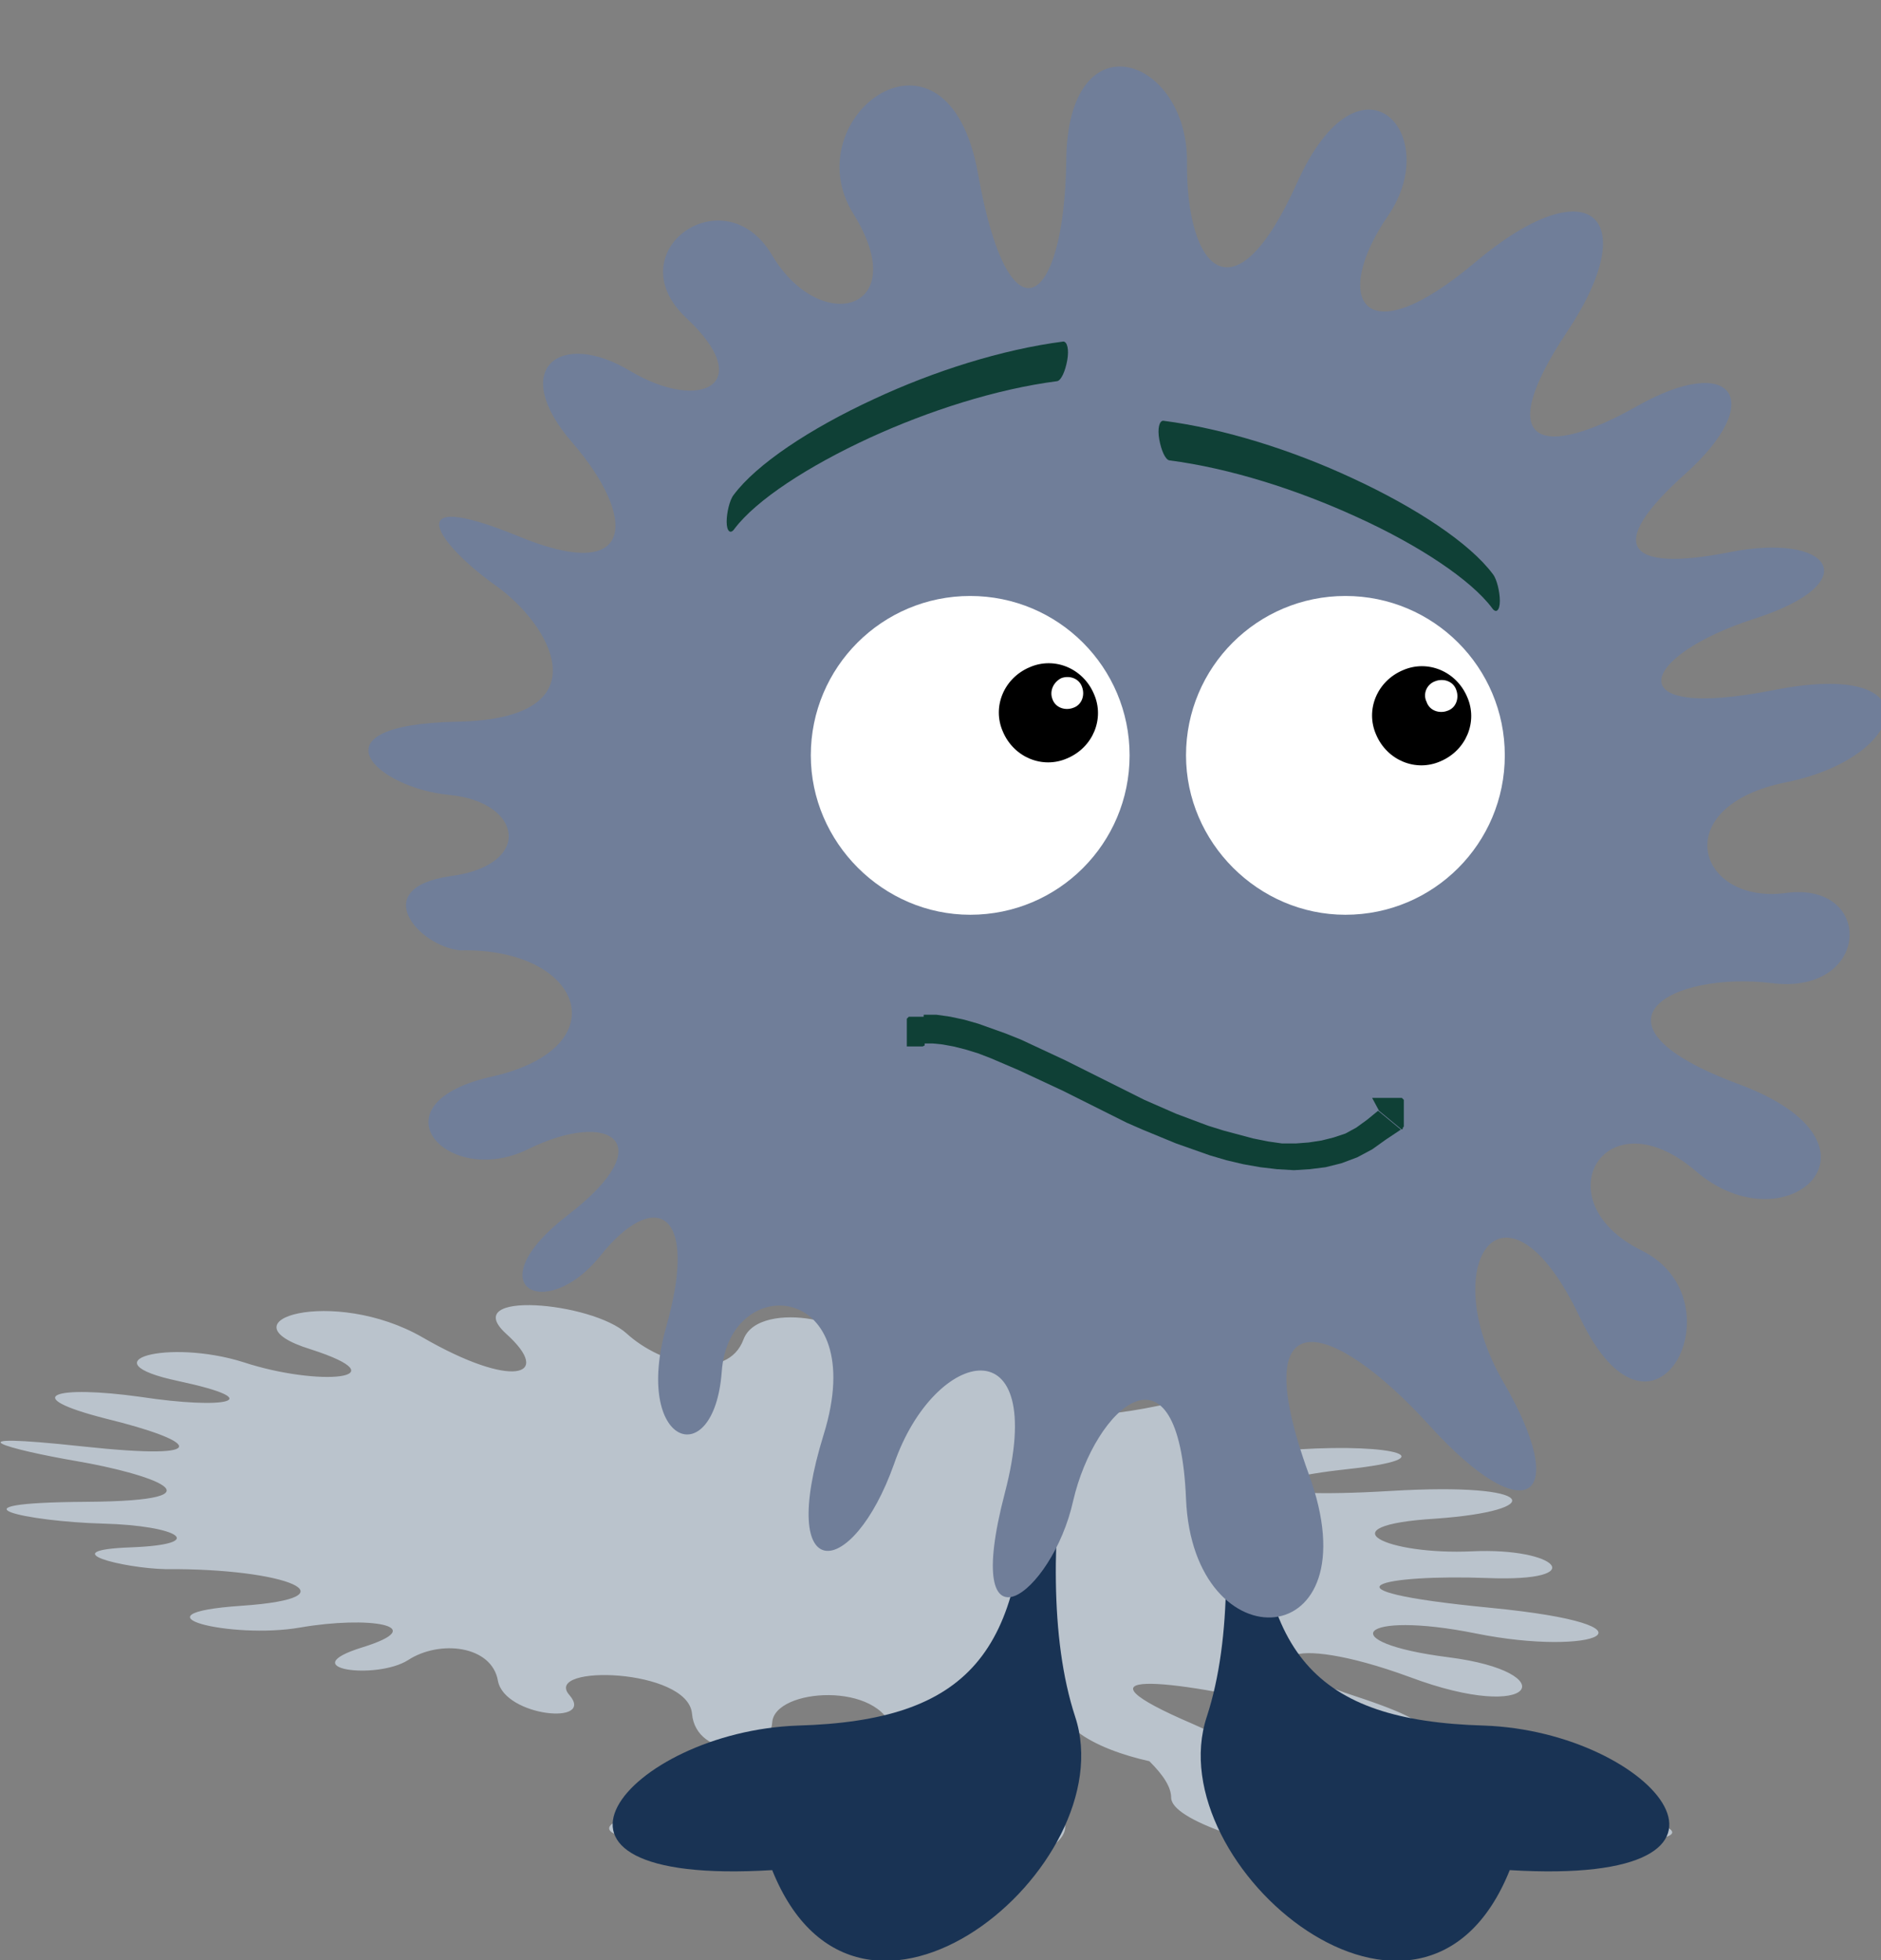 <?xml version="1.0" encoding="utf-8"?>
<!-- Generator: Adobe Illustrator 23.0.2, SVG Export Plug-In . SVG Version: 6.00 Build 0)  -->
<svg version="1.1" id="Ebene_1" xmlns="http://www.w3.org/2000/svg" xmlns:xlink="http://www.w3.org/1999/xlink" x="0px" y="0px"
	 viewBox="0 0 190 198" style="enable-background:new 0 0 190 198;" xml:space="preserve">
<rect x="0" y="0" width="190" height="198" fill="#808080" stroke="none"/>
<style type="text/css">
	.st0{fill-rule:evenodd;clip-rule:evenodd;fill:#BAC3CC;}
	.st1{fill-rule:evenodd;clip-rule:evenodd;fill:#193354;}
	.st2{fill-rule:evenodd;clip-rule:evenodd;fill:#707E99;}
	.st3{fill-rule:evenodd;clip-rule:evenodd;fill:#FFFFFF;}
	.st4{fill-rule:evenodd;clip-rule:evenodd;}
	.st5{fill:#0F4036;}
</style>
<g>
	<path class="st0" d="M97.1,176.7c1.9,1.9,4.4,3.6,7.7,5.1c10.1,4.5-9.2,11.2-25.4,4.6c-27.4,0.5-19.3-4.2-2.3-4.4
		c12.3-0.1,17.6-1.2,17.1-4c-1.6,0-3.4-0.8-4-3.1c-1.2-5.1-12-4.4-12.2-0.9s-7.7,3.7-8.1-0.9c-0.4-4.6-15.1-5-12.4-1.9
		c2.7,3.1-6.5,2.2-7.2-1.4c-0.6-3.6-5.9-4.2-9.1-2.1c-3.2,2-11.7,0.9-4.6-1.3s0.6-3.2-6.3-2s-17.6-1.4-5.9-2.2s4.6-3.8-7.7-3.7
		c-4.3-0.1-11.5-1.9-3.5-2.2s4.8-2.2-2.8-2.4s-16.6-2.1-1.7-2.2c14.9-0.1,6.1-2.9-0.9-4.1c-7-1.2-13.4-3,0.5-1.5s11.4-0.6,2.4-2.8
		c-9-2.3-5.1-3.4,3.5-2.2c8.5,1.3,13.2,0.4,3.8-1.6s-1-4.3,6.6-1.9c7.6,2.5,16.1,1.7,6.8-1.3c-9.4-2.9,2.3-6.4,11.3-1.2
		s13.3,4,8.4-0.4c-4.8-4.4,8.7-3.2,12.2,0c3.5,3.2,10.2,4.9,11.8,0.6c1.6-4.3,13.2-1.5,10.3,1c-2.9,2.5,2.1,4.3,10.4,1.4
		c8.3-2.9,15.5-1.4,11.6,2.1s1.9,3.8,9.6,2.2s12.9-0.2,7.2,2c-5.8,2.2-2.6,3,7,2.4c9.6-0.6,15.1,0.9,4.9,2
		c-10.2,1.1-10.7,3.1,4.4,2.2c15.1-0.9,15.8,2,4.5,2.8c-11.4,0.7-4.9,3.7,3.7,3.3c8.6-0.4,12.1,3.1,1.6,2.7
		c-10.5-0.4-18.3,1.2,0.2,3s10.5,5-1.4,2.6s-14.6,0.9-2.8,2.4s8.9,6.8-3.9,2c-12.8-4.7-16.6-1.7-5.6,1.9c11,3.6,7.6,4.6-5.9,1.3
		c-13.4-3.2-23.3-4-10.5,1.5c6.3,2.7,5.2,4.1,1.6,4.3c5.6,2.3,13.1,3.3,24.7,3.4c17.3,0.2,36,4.9,7.5,4.4
		c-1.5,6.5-35.8-0.1-35.9-4.6c0-1.1-0.8-2.3-2.2-3.7c-2.7-0.6-5.5-1.6-7.3-3c-6.4-5-12.4-2.8-11.3,0.1
		C97.5,175.7,97.4,176.2,97.1,176.7z"/>
	<g>
		<path class="st1" d="M113.7,118c-3.9,12.4-10.3,39.5-5.1,55.4c5,15.1-21.8,37.4-30.6,15.5c-27.9,1.7-14.6-14,2.6-14.6
			c17.2-0.5,23-7.3,23-26.5C103.6,128.7,114.3,88.7,113.7,118z"/>
		<path class="st1" d="M116.8,118c3.9,12.4,10.3,39.5,5.1,55.4c-5,15.1,21.8,37.4,30.6,15.5c27.9,1.7,14.6-14-2.6-14.6
			c-17.2-0.5-23-7.3-23-26.5C127,128.7,116.3,88.7,116.8,118z"/>
		<path class="st2" d="M46.5,96c-4.2-0.4-9.4-6.3-1-7.5c8.4-1.1,7.3-7.5-0.1-8.2s-14.3-7.1,0.8-7.4c15-0.3,9.4-9.9,3.8-13.8
			c-5.6-4-10.1-10,2.2-5c12.2,5.1,12.1-1.9,5.6-9.4s-1.2-11.5,5.9-7.2c7.1,4.2,12.8,1.3,5.6-5.4c-7.1-6.7,3.9-14.5,8.7-6.3
			c4.9,8.2,14.3,5.6,8.2-4.2c-6.1-9.8,9.5-21.4,12.6-4s8.7,13.5,8.9-1.3c0.1-14.8,12.3-10.6,12.2,0.1c-0.1,10.7,4.7,16.3,11.1,2.1
			c6.4-14.3,14.9-5,9.2,3.3s-2.7,14.4,8.8,4.7s17.1-4.7,9.3,7s-2.4,12.9,7.1,7.5c9.6-5.4,13.1-0.6,4.9,6.8c-8.3,7.4-6,10,4.3,8
			c10.3-2.1,14.1,3,2.6,6.7s-14.2,10.4,2,7.2s13.5,6.8,1.3,9.3c-12.2,2.4-9.1,12.4-0.1,11.2c9-1.2,8.6,10.4-1.5,9.1
			c-10.1-1.2-19.7,4.1-3.3,10.2c16.5,6.1,4.9,16.7-4.3,8.8s-15.6,3-5.5,8c10.2,5,1.3,22.6-6.2,6.8s-14.7-5.6-7.8,6.4
			c7,12,2.4,15.3-7.4,4.5c-9.8-10.8-18.8-13.3-12.2,4.9c6.7,18.3-11.7,19.4-12.4,2.5c-0.7-16.9-9.2-9.3-11.4,0.2
			c-2.1,9.5-11.4,16.4-6.9-0.8s-7.1-14.8-11.2-2.9c-4.2,11.8-11.9,12.5-7.1-3s-9.6-16.6-10.3-6.3c-0.8,10.3-9,7.4-5.6-4.6
			s-1.3-13.9-6.7-7.1c-5.5,6.8-12.7,3.1-3.2-4.2c9.5-7.3,4.2-10.7-4.1-6.6c-8.2,4-16-4.7-3.4-7.4C62.6,105.7,58.8,95.7,46.5,96z"/>
		<path class="st3" d="M135.9,92.4c8.9,0,16.1-7.2,16.1-16.1c0-8.9-7.2-16.1-16.1-16.1c-8.9,0-16.1,7.2-16.1,16.1
			C119.8,85.1,127.1,92.4,135.9,92.4z"/>
		<path class="st4" d="M141.7,67.7c2.5-1.1,5.4,0.1,6.5,2.7c1.1,2.5-0.1,5.4-2.7,6.5c-2.5,1.1-5.4-0.1-6.5-2.7
			C137.9,71.7,139.1,68.8,141.7,67.7z"/>
		<path class="st3" d="M145,68.8c0.8-0.3,1.8,0,2.1,0.9c0.3,0.8,0,1.8-0.9,2.1c-0.8,0.3-1.8,0-2.1-0.9
			C143.7,70.1,144.1,69.1,145,68.8z"/>
		<path class="st3" d="M98,92.4c8.9,0,16.1-7.2,16.1-16.1c0-8.9-7.2-16.1-16.1-16.1c-8.9,0-16.1,7.2-16.1,16.1
			C81.9,85.1,89.2,92.4,98,92.4z"/>
		<path class="st5" d="M150.7,61.4c0.4,0.6,0.8,0.3,0.8-0.7c0-0.9-0.3-2.2-0.7-2.7c-2.3-3.1-7.7-6.7-14.2-9.7
			c-6-2.8-12.9-5-19.1-5.8c-0.4,0-0.6,0.8-0.4,1.9c0.2,1.1,0.6,2,1,2.1c6.2,0.8,13,3,18.9,5.7C143.4,55.1,148.6,58.6,150.7,61.4z"/>
		<path class="st5" d="M74.2,53.4c-0.4,0.6-0.8,0.3-0.8-0.7c0-0.9,0.3-2.2,0.7-2.7c2.3-3.1,7.7-6.7,14.2-9.7c6-2.8,12.9-5,19.1-5.8
			c0.4,0,0.6,0.8,0.4,1.9c-0.2,1.1-0.6,2-1,2.1c-6.2,0.8-13,3-18.9,5.7C81.6,47.1,76.4,50.5,74.2,53.4z"/>
		<path class="st5" d="M93.4,105.6l0-2.9l-0.1,0l-0.1,0l-0.1,0l-0.1,0l-0.1,0l-0.1,0l-0.1,0l-0.1,0l-0.1,0l-0.1,0l-0.1,0l-0.1,0
			l-0.1,0l-0.1,0l-0.1,0l-0.1,0l-0.1,0.1l-0.1,0.1l0,0.1l0,0.1l0,0.1l0,0.1l0,0.1l0,0.1l0,0.1l0,0.1l0,0.1l0,0.1l0,0.1l0,0.1l0,0.1
			l0,0.1l0,0.1l0,0.1l0,0.1l0,0.1l0,0.1l0,0.1l0,0.1l0,0.1l0,0.1l0,0.1l0,0.1l0,0.1l0,0.1l0,0.1l0.1,0l0.1,0l0.1,0l0.1,0l0.1,0
			l0.1,0l0.1,0l0.1,0l0.1,0l0.1,0l0.1,0l0.1,0l0.1,0l0.1,0l0.1,0l0.1,0L93.4,105.6L93.4,105.6L93.4,105.6z M141.5,114.1l-2.3-1.9
			l-1.1,0.9l-1.1,0.8l-1.1,0.6l-1.2,0.4l-1.2,0.3l-1.3,0.2l-1.3,0.1l-1.4,0l-1.4-0.2l-1.5-0.3l-1.5-0.4l-1.5-0.4l-1.6-0.5l-1.6-0.6
			l-1.6-0.6l-1.6-0.7l-1.6-0.7l-1.6-0.8l-1.6-0.8l-1.6-0.8l-1.6-0.8l-1.6-0.8l-1.5-0.7l-1.5-0.7l-1.5-0.7l-1.5-0.6l-1.4-0.5
			l-1.4-0.5l-1.4-0.4l-1.4-0.3l-1.4-0.2l-1.3,0l0,2.9l0.9,0l1,0.1l1.1,0.2l1.2,0.3l1.3,0.4l1.3,0.5l1.4,0.6l1.4,0.6l1.5,0.7l1.5,0.7
			l1.5,0.7l1.6,0.8l1.6,0.8l1.6,0.8l1.6,0.8l1.6,0.7l1.7,0.7l1.7,0.7l1.7,0.6l1.7,0.6l1.7,0.5l1.7,0.4l1.7,0.3l1.7,0.2l1.7,0.1
			l1.6-0.1l1.6-0.2l1.6-0.4l1.6-0.6l1.5-0.8l1.4-1L141.5,114.1L141.5,114.1z M139.3,112.2l2.3,1.9l0.1-0.1l0-0.1l0.1-0.1l0-0.1
			l0-0.1l0-0.1l0-0.1l0-0.1l0-0.1l0-0.1l0-0.1l0-0.1l0-0.1l0-0.1l0-0.1l0-0.1l0-0.1l0-0.1l0-0.1l0-0.1l0-0.1l0-0.1l0-0.1l0-0.1
			l0-0.1l0-0.1l0-0.1l0-0.1l0-0.1l0-0.1l-0.1-0.1l-0.1-0.1l-0.1,0l-0.1,0l-0.1,0l-0.1,0l-0.1,0l-0.1,0l-0.1,0l-0.1,0l-0.1,0l-0.1,0
			l-0.1,0l-0.1,0l-0.1,0l-0.1,0l-0.1,0l-0.1,0l-0.1,0l-0.1,0l-0.1,0l-0.1,0l-0.1,0l-0.1,0l-0.1,0l-0.1,0l-0.1,0l-0.1,0l-0.1,0
			l-0.1,0l-0.1,0l-0.1,0L139.3,112.2L139.3,112.2z"/>
		<path class="st4" d="M104,67.4c2.5-1.1,5.4,0.1,6.5,2.7c1.1,2.5-0.1,5.4-2.7,6.5c-2.5,1.1-5.4-0.1-6.5-2.7
			C100.2,71.4,101.4,68.5,104,67.4z"/>
		<path class="st3" d="M107.2,68.5c0.8-0.3,1.8,0,2.1,0.9c0.3,0.8,0,1.8-0.9,2.1c-0.8,0.3-1.8,0-2.1-0.9
			C106,69.8,106.4,68.9,107.2,68.5z"/>
	</g>
</g>
</svg>
